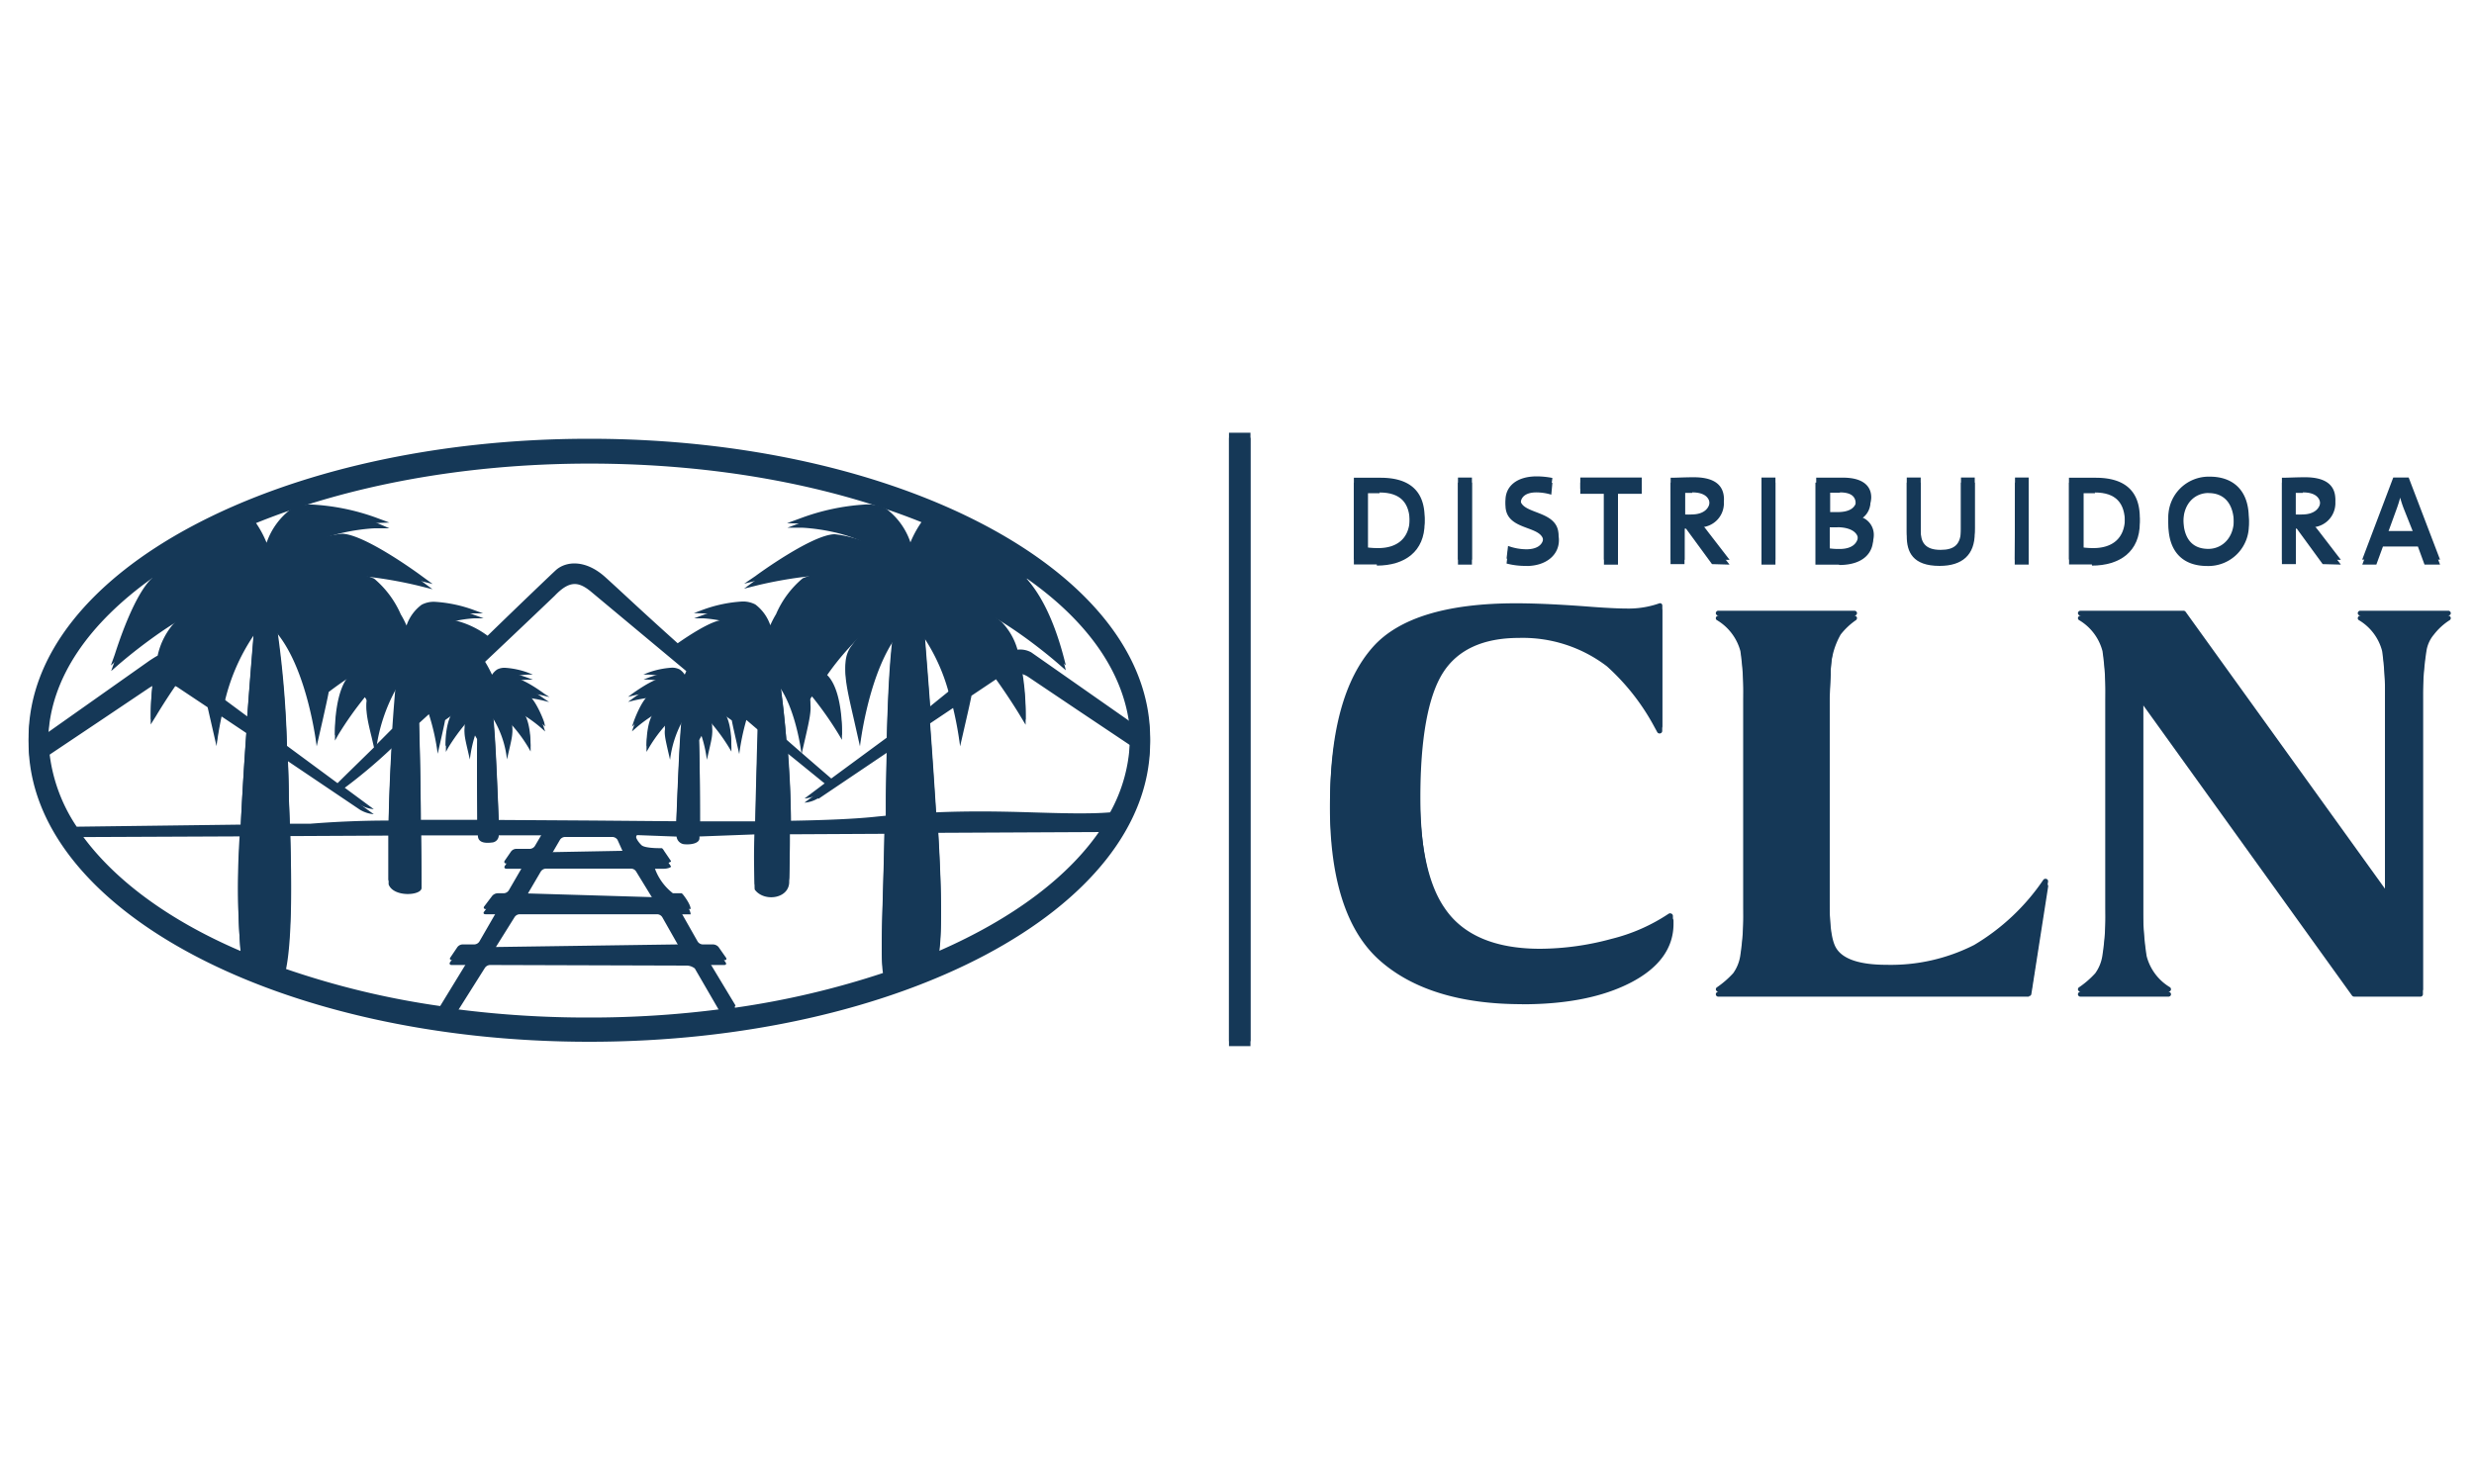 <svg xmlns="http://www.w3.org/2000/svg" xmlns:xlink="http://www.w3.org/1999/xlink" id="Capa_1" data-name="Capa 1" viewBox="0 0 250 150"><defs><style>.cls-1{fill:none;}.cls-2{clip-path:url(#clip-path);}.cls-3{fill:#153857;}</style><clipPath id="clip-path"><rect class="cls-1" x="-26.73" y="22.01" width="304" height="105.98"></rect></clipPath></defs><g id="layer1"><g id="g7200"><g id="g112"><g class="cls-2"><g id="g110"><g id="g36"><path id="path34" class="cls-3" d="M168.79,93.37q0,3.54-4.15,5.71t-10.91,2.17q-9.28,0-14.21-4.38t-4.93-15.24q0-10.74,4.25-15.56,3.84-4.33,14.27-4.34,3,0,7.65.36c1.52.11,2.72.17,3.57.17a9,9,0,0,0,3.31-.53V73.89l-.29-.53a22.59,22.59,0,0,0-4.86-6.2,14.2,14.2,0,0,0-9.06-2.92q-5.62,0-7.92,3.67t-2.3,12.69q0,8.1,2.55,11.8,2.84,4.23,9.87,4.23a27.52,27.52,0,0,0,7.28-1A18.31,18.31,0,0,0,168.79,93Z"></path></g><g id="g40"><path id="path38" class="cls-3" d="M153.11,62c-6.84,0-11.57,1.43-14.07,4.25-2.77,3.15-4.18,8.33-4.18,15.4s1.62,12.2,4.84,15.06,7.93,4.31,14,4.31c4.44,0,8.07-.72,10.78-2.14s4-3.16,4-5.33A19.63,19.63,0,0,1,163,95.87a28,28,0,0,1-7.35,1c-4.76,0-8.16-1.46-10.09-4.35C143.82,90,143,86,143,80.6c0-6,.78-10.34,2.33-12.82S149.6,64,153.43,64a14.55,14.55,0,0,1,9.23,3,22.15,22.15,0,0,1,4.72,5.94V62.09a10,10,0,0,1-3,.42c-.86,0-2.07-.06-3.59-.17-3.07-.24-5.64-.36-7.63-.36m.62,39.52c-6.24,0-11.08-1.5-14.39-4.45s-5-8.15-5-15.42,1.45-12.48,4.31-15.72c2.6-2.94,7.47-4.43,14.47-4.43,2,0,4.59.13,7.67.37,1.51.11,2.7.16,3.55.16a9.07,9.07,0,0,0,3.22-.51.26.26,0,0,1,.24,0,.24.24,0,0,1,.12.2V73.89a.25.25,0,0,1-.2.24.27.27,0,0,1-.3-.12l-.29-.53a22.55,22.55,0,0,0-4.8-6.13,14,14,0,0,0-8.89-2.87c-3.63,0-6.22,1.2-7.7,3.56s-2.26,6.62-2.26,12.56c0,5.33.85,9.25,2.51,11.66,1.83,2.74,5.08,4.12,9.65,4.12a27.4,27.4,0,0,0,7.21-1,18,18,0,0,0,5.79-2.55.26.26,0,0,1,.27,0,.25.25,0,0,1,.15.22v.33c0,2.44-1.44,4.44-4.28,5.92s-6.51,2.21-11,2.21"></path></g><g id="g44"><path id="path42" class="cls-3" d="M206.73,89.62,205,100.5H173.65a9,9,0,0,0,1.7-1.48,4.36,4.36,0,0,0,.76-1.84,28.67,28.67,0,0,0,.32-4.84V70.69a29.72,29.72,0,0,0-.31-4.91,5.35,5.35,0,0,0-2.47-3.3h13.74A7.25,7.25,0,0,0,185.74,64c-.56.71-.9,2.08-1,4.12-.08,1.52-.11,2.38-.11,2.56V91.62c0,2.41.22,4,.67,4.79.7,1.24,2.48,1.86,5.32,1.86a18.73,18.73,0,0,0,9-2,22.4,22.4,0,0,0,7.13-6.66"></path></g><g id="g48"><path id="path46" class="cls-3" d="M174.4,100.25h30.4l1.51-9.65a21.48,21.48,0,0,1-6.58,5.89,19,19,0,0,1-9.12,2c-3,0-4.81-.67-5.56-2-.48-.82-.71-2.42-.71-4.9V70.69c0-.18,0-1,.12-2.57.12-2.11.47-3.5,1.07-4.25a5.11,5.11,0,0,1,1.13-1.14H174.39a5.07,5.07,0,0,1,2,3,30.26,30.26,0,0,1,.31,5V92.34a29.42,29.42,0,0,1-.32,4.89,4.62,4.62,0,0,1-.81,1.93,7,7,0,0,1-1.16,1.09m30.63.49H173.65a.25.25,0,0,1-.25-.16.24.24,0,0,1,.09-.28,9.53,9.53,0,0,0,1.65-1.43,4.06,4.06,0,0,0,.71-1.72,28.44,28.44,0,0,0,.32-4.81V70.69a30.51,30.51,0,0,0-.3-4.87,5.21,5.21,0,0,0-2.38-3.14.22.22,0,0,1-.09-.27.26.26,0,0,1,.25-.18h13.74a.27.27,0,0,1,.25.17.26.26,0,0,1-.09.28A7,7,0,0,0,186,64.14a7.71,7.71,0,0,0-1,4c-.07,1.54-.11,2.38-.11,2.55V91.62c0,2.36.21,3.93.64,4.67.65,1.15,2.37,1.73,5.1,1.73a18.56,18.56,0,0,0,8.86-2,22.25,22.25,0,0,0,7-6.59.25.25,0,0,1,.31-.09.24.24,0,0,1,.17.26l-1.7,10.88a.25.25,0,0,1-.26.21"></path></g><g id="g52"><path id="path50" class="cls-3" d="M247.39,62.48A6.45,6.45,0,0,0,245.72,64a3.54,3.54,0,0,0-.79,1.78,30.86,30.86,0,0,0-.35,4.9V100.5H237.9l-21.59-30V92.34a28.92,28.92,0,0,0,.35,4.85,5.42,5.42,0,0,0,2.46,3.31h-8.88a9.34,9.34,0,0,0,1.7-1.48,4.2,4.2,0,0,0,.76-1.83,27.85,27.85,0,0,0,.32-4.85V70.69a31.08,31.08,0,0,0-.3-4.91,5.37,5.37,0,0,0-2.48-3.3h10.4l20.63,28.67V70.69a32.57,32.57,0,0,0-.29-4.91,5.33,5.33,0,0,0-2.46-3.3Z"></path></g><g id="g56"><path id="path54" class="cls-3" d="M238,100.25h6.28V70.69a31.17,31.17,0,0,1,.35-4.93,3.8,3.8,0,0,1,.85-1.91,5,5,0,0,1,1.12-1.12h-7.38a5.05,5.05,0,0,1,2,3,33.26,33.26,0,0,1,.29,5V91.15a.24.24,0,0,1-.18.23.28.28,0,0,1-.3-.09L220.5,62.73H211a5.14,5.14,0,0,1,2,3,31.43,31.43,0,0,1,.31,5V92.34a28.2,28.2,0,0,1-.33,4.89,4.48,4.48,0,0,1-.8,1.93,7.59,7.59,0,0,1-1.17,1.09h7.39a5.25,5.25,0,0,1-2-3,29.43,29.43,0,0,1-.36-4.89V70.47a.26.26,0,0,1,.48-.14Zm6.54.49H237.9a.29.29,0,0,1-.22-.1L216.57,71.28V92.34a29.59,29.59,0,0,0,.35,4.81,5.22,5.22,0,0,0,2.36,3.15.25.25,0,0,1,.09.28.26.26,0,0,1-.25.16h-8.88a.26.26,0,0,1-.25-.16.25.25,0,0,1,.09-.28,9.15,9.15,0,0,0,1.65-1.43,4.06,4.06,0,0,0,.71-1.72,27.42,27.42,0,0,0,.32-4.81V70.69a30.51,30.51,0,0,0-.3-4.87,5.15,5.15,0,0,0-2.37-3.14.23.23,0,0,1-.1-.27.27.27,0,0,1,.25-.18h10.4a.3.3,0,0,1,.22.11l20.15,28V70.69a32,32,0,0,0-.29-4.87,5.13,5.13,0,0,0-2.36-3.14.22.22,0,0,1-.09-.27.25.25,0,0,1,.24-.18h8.88a.25.25,0,0,1,.25.17.24.24,0,0,1-.09.28,6.25,6.25,0,0,0-1.6,1.46,3.34,3.34,0,0,0-.76,1.7,30.11,30.11,0,0,0-.35,4.85V100.5a.25.25,0,0,1-.26.24"></path></g><g id="g60"><path id="path58" class="cls-3" d="M139.41,49.85c-.43,0-.88,0-1.19,0v6c.28,0,.71.06,1.05.06,1.87,0,3.19-.95,3.19-3.07,0-2-.92-3.06-3.05-3.06m-.28,7.27c-.9,0-1.64,0-2.32,0V48.79c.68,0,1.69,0,2.7,0,2.76,0,4.45,1.19,4.45,4.07s-2,4.31-4.83,4.31"></path></g><path id="path62" class="cls-3" d="M147.33,48.78h1.41v8.29h-1.41Z"></path><g id="g66"><path id="path64" class="cls-3" d="M154.24,57.2a7.5,7.5,0,0,1-2-.24l.15-1.28a5.44,5.44,0,0,0,1.86.35c.92,0,1.71-.36,1.71-1.27,0-1.74-3.83-1-3.83-3.69,0-1.42,1.14-2.42,3.16-2.42a9.3,9.3,0,0,1,1.58.16L156.76,50a5.23,5.23,0,0,0-1.5-.23c-1.09,0-1.6.47-1.6,1.16,0,1.65,3.87,1,3.87,3.67,0,1.51-1.31,2.61-3.29,2.61"></path></g><g id="g70"><path id="path68" class="cls-3" d="M163.5,49.91v7.16h-1.42V49.91h-2.39V48.78h6.21v1.13Z"></path></g><g id="g74"><path id="path72" class="cls-3" d="M171,49.82c-.27,0-.53,0-.73,0v2.63l.68,0c1.14,0,1.83-.55,1.83-1.38s-.6-1.3-1.78-1.3m2,7.25-2.63-3.59h-.15v3.59h-1.41V48.78c.63,0,1.36-.05,2.34-.05,1.81,0,3.05.6,3.05,2.25a2.43,2.43,0,0,1-2.38,2.32,11.24,11.24,0,0,1,.72.89l2.23,2.88Z"></path></g><path id="path76" class="cls-3" d="M178,48.78h1.41v8.29H178Z"></path><g id="g80"><path id="path78" class="cls-3" d="M185.68,53.3h-.79V56a8.39,8.39,0,0,0,1,0c1.28,0,1.88-.58,1.88-1.42s-.89-1.29-2.12-1.29m.27-3.49-1.06,0v2.46h.75c1.3,0,1.91-.5,1.91-1.34,0-.67-.38-1.15-1.6-1.15m-.08,7.3-2.39,0V48.78c.68,0,1.65,0,2.71,0,1.87,0,2.85.74,2.85,2a2,2,0,0,1-1.42,1.89v0a1.9,1.9,0,0,1,1.68,1.9c0,1.08-.75,2.54-3.43,2.54"></path></g><g id="g84"><path id="path82" class="cls-3" d="M196,57.2c-2.74,0-3.32-1.43-3.32-3V48.78h1.41v5.37c0,1.1.39,1.94,2,1.94,1.43,0,2.07-.57,2.07-2.11v-5.2h1.39v5.1c0,2.21-1.26,3.32-3.55,3.32"></path></g><path id="path86" class="cls-3" d="M203.62,48.78H205v8.29h-1.41Z"></path><g id="g90"><path id="path88" class="cls-3" d="M211.72,49.85c-.43,0-.88,0-1.19,0v6c.28,0,.71.06,1,.06,1.88,0,3.2-.95,3.2-3.07,0-2-.92-3.06-3.05-3.06m-.29,7.27c-.89,0-1.63,0-2.31,0V48.79c.68,0,1.69,0,2.7,0,2.76,0,4.45,1.19,4.45,4.07s-2,4.31-4.84,4.31"></path></g><g id="g94"><path id="path92" class="cls-3" d="M223.18,49.83c-1.34,0-2.56,1-2.56,3s.82,3.14,2.54,3.14c1.29,0,2.58-1,2.58-3s-.93-3.13-2.56-3.13m-.13,7.37c-2.65,0-3.93-1.64-3.93-4.18a4.09,4.09,0,0,1,4.19-4.37c2.35,0,3.93,1.39,3.93,4.17a4.09,4.09,0,0,1-4.19,4.38"></path></g><g id="g98"><path id="path96" class="cls-3" d="M232.71,49.82c-.27,0-.53,0-.74,0v2.63l.69,0c1.13,0,1.82-.55,1.82-1.38s-.6-1.3-1.77-1.3m2,7.25-2.62-3.59H232v3.59h-1.41V48.78c.64,0,1.36-.05,2.34-.05,1.81,0,3.06.6,3.06,2.25a2.44,2.44,0,0,1-2.39,2.32c.25.29.52.6.73.89l2.22,2.88Z"></path></g><g id="g102"><path id="path100" class="cls-3" d="M242.91,51.43a10.57,10.57,0,0,1-.37-1.13h0c-.09.36-.21.73-.35,1.12l-1,2.75h2.81ZM245,57.07l-.67-1.83h-3.53l-.67,1.83h-1.42l3.13-8.29h1.56l3.17,8.29Z"></path></g><path id="path104" class="cls-3" d="M126.36,105.74h-2.17V44.25h2.17Z"></path><g id="g108"><path id="path106" class="cls-3" d="M94.86,96.63c.34-2.16.3-6.06-.07-12.45l16.6-.08c-3.22,4.92-9,9.24-16.53,12.53m-48.78,5.83L49,97.83a.66.66,0,0,1,.5-.29l19.93.06a1.37,1.37,0,0,1,.78.29l2.66,4.59a103.84,103.84,0,0,1-13.3.85,104.77,104.77,0,0,1-13.47-.87m-38-17.85,16.18-.07a77.12,77.12,0,0,0,.07,12.12c-7.29-3.17-12.95-7.32-16.25-12m7.32-26.18.35,0c.21,0,.28,0,.1.14-2.19,1.34-4.16,7.89-4.26,8.15l-.38,1.06.85-.74c.07-.05,5.64-4.92,9.86-6.22a15.9,15.9,0,0,0-4.16,2.5,7.26,7.26,0,0,0-1.82,3.46c-.23.13-.49.29-.8.5L4.88,74.48C5.12,68.49,9,63,15.39,58.43m78-5.53A11.16,11.16,0,0,0,92,55.33l0,.05,0-.05a7.13,7.13,0,0,0-2.45-3.4,4.21,4.21,0,0,0-2.17-.47,22.88,22.88,0,0,0-6.41,1.36l-1.4.52,1.49,0c.06,0,5.15.21,7.65,2.46a11.49,11.49,0,0,0-4.32-1.38c-2.22,0-7.73,4-8,4.2l-1.2.88,1.44-.36A43.38,43.38,0,0,1,85.3,58c.5,0,1,0,1.4.06h-.33a12.16,12.16,0,0,0-5.24.91,9.48,9.48,0,0,0-2.71,3.62,8,8,0,0,0-.57,1.13l0,0,0,0a4.41,4.41,0,0,0-1.51-2.11A2.68,2.68,0,0,0,75,61.34a14.44,14.44,0,0,0-4,.84l-.86.32.92,0s3.19.13,4.74,1.53a7.11,7.11,0,0,0-2.68-.85c-1.13,0-3.65,1.7-4.58,2.35-4-3.6-5.27-4.84-7.3-6.67-2.18-2-4-1.62-5-.73-.33.29-3.28,3.1-6.91,6.63a9.16,9.16,0,0,0-3.45-1.58,7.11,7.11,0,0,0-2.68.85c1.55-1.4,4.71-1.53,4.74-1.53l.93,0-.87-.32a14.34,14.34,0,0,0-4-.84,2.61,2.61,0,0,0-1.34.29,4.36,4.36,0,0,0-1.52,2.11l0,0v0a9.41,9.41,0,0,0-.58-1.14A9.82,9.82,0,0,0,37.79,59a12.23,12.23,0,0,0-5.24-.91h-.34q.65-.06,1.41-.06a43.36,43.36,0,0,1,8.65,1.17l1.44.36-1.19-.88c-.24-.17-5.75-4.2-8-4.2a11.49,11.49,0,0,0-4.32,1.38c2.5-2.25,7.59-2.46,7.66-2.46l1.49,0L38,52.82a22.88,22.88,0,0,0-6.41-1.36,4.21,4.21,0,0,0-2.17.47,7.2,7.2,0,0,0-2.45,3.4l0,.05,0-.05A10.49,10.49,0,0,0,25.56,53c9.34-3.84,21.16-6.14,34-6.14S84.09,49.1,93.41,52.9m20.74,20.51-10-7a2.24,2.24,0,0,0-1.39-.28,6.66,6.66,0,0,0-1.62-2.82A16.24,16.24,0,0,0,97,60.79c4.22,1.3,9.79,6.17,9.85,6.22l.85.74c-1.21-5-2.87-7.78-4.54-9.35.11,0,.36.05.65.11,6,4.23,9.7,9.35,10.33,14.9M94,73.11h0l2.31-1.55a36.17,36.17,0,0,1,.71,3.88l.62-2.71c.21-.91.39-1.71.53-2.41l2.48-1.66c1.43,2,2.42,3.65,2.44,3.69l.55.91V72.2a25,25,0,0,0-.39-4.08,2.33,2.33,0,0,1,.64.29l5,3.36,5.29,3.54a15.88,15.88,0,0,1-2,7.3c-2,.19-5.06.09-8,0s-6.1-.14-9.58,0c-.17-2.7-.38-5.84-.65-9.5m-.67-8.8a19,19,0,0,1,2.67,6L94,71.89c-.17-2.32-.37-4.84-.58-7.58M82.68,80.76l6.93-4.67c0,1.54-.07,3.17-.09,4.87,0,.69,0,1.35,0,2l-.83.09c-2.12.23-5.17.36-8.77.43,0-2.73-.16-5.18-.31-7.31h0l.89.72,2.72,2.21.12.09.24.2,0,0,.07,0h0l-2.36,1.74a3,3,0,0,0,1.39-.45m-.88-9.92.25-.37a35.52,35.52,0,0,1,2.69,3.82l.34.57V74.2c0-.17,0-4.12-1.56-5.52l-.15-.13a26.34,26.34,0,0,1,5.29-5.76A21.3,21.3,0,0,0,86,65.84c-1,1.39-.55,3.23.29,6.89l.61,2.71s.74-6.56,3.31-10.56c-.3,2.35-.48,5.88-.6,10.19L84,79.19,79.5,75.25c-.2-2.44-.43-4.36-.61-5.64C80.51,72.08,81,76.22,81,76.22l.39-1.68c.41-1.81.66-2.89.44-3.7m-10,2.41a.64.64,0,0,1-.1-.13l.07-.12a19.16,19.16,0,0,1,1.91,2.63l.2.34v-.39c0-.1,0-2.44-.92-3.26a3.07,3.07,0,0,0-.46-.36l0-.06a12.88,12.88,0,0,1,1.42.92c.09.49.22,1.05.37,1.72l.38,1.68a23.65,23.65,0,0,1,.72-3.45l1.17,1c0,1.72-.1,3.43-.12,4.26s-.08,3.2-.13,5.53H70.73c0-2.1,0-5.87-.1-8.73l.26-.45a13,13,0,0,1,.54,2.42l.23-1c.31-1.34.46-2,.11-2.52M50,95.9l2-3.2a.64.64,0,0,1,.5-.29H66.42a.64.64,0,0,1,.5.29l1.7,3c.09.15,0,.28-.17.27l-18.28.26c-.18,0-.25-.13-.16-.29m5.7-9.55.88-1.51a.62.62,0,0,1,.5-.28H61.9a.64.64,0,0,1,.5.29L63,86.22c.09.16,0,.29-.17.29l-6.94.12c-.18,0-.26-.13-.16-.28m8.06,1.45a.61.61,0,0,1,.49.29L66,90.9c.09.16,0,.29-.16.29l-12.46-.37c-.18,0-.26-.14-.16-.29l1.43-2.44a.64.64,0,0,1,.5-.29Zm1.8-19.1a5.24,5.24,0,0,1,2.8.9,4.13,4.13,0,0,0-1.58-.51c-.81,0-2.83,1.48-2.91,1.54l-.44.32.53-.13a16,16,0,0,1,3.16-.43l.52,0h-.13a4.57,4.57,0,0,0-1.91.33c-.81.49-1.6,2.73-1.64,2.82l-.13.39.31-.27a13.31,13.31,0,0,1,3.6-2.28,6,6,0,0,0-1.52.92c-.91.82-.92,3.16-.92,3.26V76l.2-.34a14.31,14.31,0,0,1,2.85-3.49,7.52,7.52,0,0,0-1,1.11c-.36.51-.2,1.18.1,2.52l.23,1A10.9,10.9,0,0,1,68.9,73c-.13,1.28-.25,2.53-.56,10.55L60,83.45l-9.6-.06c-.32-8.21-.44-9.36-.58-10.78a10,10,0,0,1,1.41,4.15l.23-1c.31-1.34.46-2,.11-2.52a7.53,7.53,0,0,0-1-1.11,14.7,14.7,0,0,1,2.86,3.49l.19.34v-.39c0-.1,0-2.44-.91-3.26a6.25,6.25,0,0,0-1.53-.92,13.25,13.25,0,0,1,3.61,2.28l.3.27-.13-.39c0-.09-.84-2.33-1.63-2.82a4.59,4.59,0,0,0-1.92-.33h-.12l.51,0a16.25,16.25,0,0,1,3.17.43l.52.13L55,70.63c-.09-.06-2.1-1.54-2.92-1.54a4.14,4.14,0,0,0-1.57.51,5.22,5.22,0,0,1,2.79-.9l.55,0-.52-.19A8.16,8.16,0,0,0,51,68a1.44,1.44,0,0,0-.79.18,1.52,1.52,0,0,0-.52.52,16.44,16.44,0,0,0-.89-1.6c4-3.77,7.26-6.89,7.26-6.89,1.5-1.57,2.41-1.41,3.61-.45h0L69.55,68c-.12.22-.24.46-.35.69a1.61,1.61,0,0,0-.52-.52,1.51,1.51,0,0,0-.8-.18,8.25,8.25,0,0,0-2.34.5l-.51.19ZM45.26,75.63A19.16,19.16,0,0,1,47.17,73a.83.83,0,0,0,.08.12l-.11.13c-.35.51-.2,1.18.11,2.52l.23,1A13,13,0,0,1,48,74.34l.24.41c-.08,2.82,0,6.53,0,8.63-2,0-3.9,0-5.72,0,0-3.1-.09-6.9-.18-10.28l1-.91a22.54,22.54,0,0,1,.89,4l.38-1.68c.15-.67.28-1.23.37-1.72a12.88,12.88,0,0,1,1.42-.92l.05.06a2.74,2.74,0,0,0-.47.36c-.91.82-.92,3.16-.92,3.26V76ZM38,75.81a17.33,17.33,0,0,1,2.06-6.24c-.11,1.09-.24,2.66-.37,4.59L38,75.81m1.59-.18c-.13,2.28-.26,4.93-.32,7.81-3.06.06-5.76.16-7.91.33l-2.07,0c-.05-1.49-.1-2.56-.1-2.84,0-1.39-.06-2.72-.11-4l7.3,4.92a3.26,3.26,0,0,0,1.39.45L34.47,79.9a52.73,52.73,0,0,0,5.11-4.27m-5.41-1.34a34.77,34.77,0,0,1,2.7-3.82l.24.37c-.21.81,0,1.89.45,3.7l.32,1.39c-1.84,1.79-3.23,3.16-3.78,3.7L29,75.9a102.49,102.49,0,0,0-1-11.89C31.13,67.83,32,75.44,32,75.44l.62-2.71c.24-1.08.45-2,.6-2.79.66-.5,1.43-1.06,2.21-1.55l.12.16-.14.13c-1.54,1.4-1.56,5.35-1.56,5.52v.66ZM22.65,71.2a20.1,20.1,0,0,1,3-7c-.27,3.18-.5,6.08-.69,8.72Zm-6.87,1.15s.78-1.32,1.93-3a1.15,1.15,0,0,1,.27.14l3,2c.09.38.18.79.28,1.22l.62,2.71s.14-1.25.51-3l2.51,1.68c-.27,3.77-.46,7-.59,9.73l-16.57.21a16.68,16.68,0,0,1-2.79-7.72l5.18-3.47,5-3.36.3-.17a25.82,25.82,0,0,0-.2,2.85v1.06ZM45.62,97.54H47c.18,0,.25.13.16.29l-2.68,4.4a84.08,84.08,0,0,1-15.68-3.82c.77-3,.66-9.88.53-13.9l9.94-.05c0,1.54,0,3.3,0,4.93.48,1.32,3.28,1.15,3.33.38,0,0,0-2.3-.05-5.33l5.74,0c0,.42.23.87,1.41.72a.73.73,0,0,0,.7-.73l4.3,0a.48.48,0,0,1,0,.46l-.63,1.08a.63.63,0,0,1-.5.28H52.2a.7.7,0,0,0-.51.28l-.68,1c-.1.15,0,.28.15.28h1.5c.19,0,.26.13.17.29L51.4,90.53a.67.67,0,0,1-.5.29h-.64a.73.73,0,0,0-.53.26l-.81,1.07c-.11.14-.05.26.14.26H50c.18,0,.25.13.16.29l-1.73,3a.67.67,0,0,1-.5.29H46.71a.69.69,0,0,0-.52.27l-.71,1c-.11.16,0,.28.14.28m28.68,4.59-2.59-4.3a.18.18,0,0,1,.17-.29h1.31c.18,0,.24-.12.13-.27l-.75-1.07A.78.78,0,0,0,72,96H71a.67.67,0,0,1-.5-.29l-1.7-3c-.09-.16,0-.29.17-.29h.82c0-.47-.67-1.33-.67-1.33a1.09,1.09,0,0,0-.23-.26H68a5.61,5.61,0,0,1-1.9-2.73c-.1-.16,0-.29.16-.29l.89,0c.18,0,.74-.11.64-.26l-.68-1a1.25,1.25,0,0,0-.22-.28h-.37s-1.33,0-1.67-.29c0,0-1-.89-.48-1.57l4,.15a.87.87,0,0,0,.74.77c.85.08,1.55-.14,1.57-.58a1.27,1.27,0,0,0,0-.2l5.59-.21c0,2.7-.06,5.43,0,5.58.93,1.29,3.55.94,3.48-.86.05-1.58.07-3.29.06-4.73l9.58-.05c-.18,8.86-.5,13-.07,14.53a85.22,85.22,0,0,1-15.06,3.54.75.75,0,0,0,0-.15M59.55,44.85c-31.26,0-56.66,13.37-56.66,30.22s25.4,30.23,56.66,30.23,56.67-13.37,56.67-30.23S90.83,44.85,59.55,44.85"></path></g></g></g></g><path id="path120" class="cls-3" d="M168.79,92.87q0,3.52-4.15,5.7t-10.91,2.17q-9.28,0-14.21-4.38t-4.93-15.24q0-10.74,4.25-15.55,3.84-4.35,14.27-4.34,3,0,7.65.36c1.52.11,2.72.16,3.57.16a9.27,9.27,0,0,0,3.31-.52V73.39l-.29-.53a22.82,22.82,0,0,0-4.86-6.21,14.26,14.26,0,0,0-9.06-2.92c-3.75,0-6.39,1.23-7.92,3.67s-2.3,6.68-2.3,12.69q0,8.1,2.55,11.8,2.84,4.23,9.87,4.23a27.46,27.46,0,0,0,7.28-1,18.31,18.31,0,0,0,5.88-2.59Z"></path><path id="path124" class="cls-3" d="M153.11,61.47c-6.84,0-11.57,1.43-14.07,4.26-2.77,3.14-4.18,8.32-4.18,15.39s1.62,12.2,4.84,15.06,7.93,4.32,14,4.32c4.44,0,8.07-.72,10.78-2.15s4-3.15,4-5.33A19.35,19.35,0,0,1,163,95.36a28,28,0,0,1-7.35,1c-4.76,0-8.16-1.46-10.09-4.34-1.72-2.5-2.59-6.51-2.59-11.94,0-6,.78-10.34,2.33-12.81s4.32-3.8,8.15-3.8a14.61,14.61,0,0,1,9.23,3,22.48,22.48,0,0,1,4.72,5.94V61.58a10,10,0,0,1-3,.42c-.86,0-2.07,0-3.59-.17-3.07-.24-5.64-.36-7.63-.36m.62,39.52c-6.24,0-11.08-1.5-14.39-4.45s-5-8.14-5-15.42,1.45-12.47,4.31-15.71c2.6-2.94,7.47-4.43,14.47-4.43,2,0,4.59.12,7.67.36,1.51.11,2.7.17,3.55.17a9.3,9.3,0,0,0,3.22-.51.26.26,0,0,1,.24,0,.26.26,0,0,1,.11.21V73.39a.25.25,0,0,1-.19.24.29.29,0,0,1-.3-.12l-.29-.53a22.39,22.39,0,0,0-4.8-6.13A14,14,0,0,0,153.43,64c-3.63,0-6.22,1.2-7.7,3.55s-2.26,6.63-2.26,12.57c0,5.32.84,9.25,2.51,11.66,1.83,2.73,5.08,4.12,9.65,4.12a27.82,27.82,0,0,0,7.21-1,18.29,18.29,0,0,0,5.79-2.55.29.29,0,0,1,.27,0,.25.25,0,0,1,.15.22v.34c0,2.44-1.44,4.43-4.28,5.92s-6.51,2.2-11,2.2"></path><path id="path128" class="cls-3" d="M206.73,89.11,205,100H173.65a9,9,0,0,0,1.7-1.47,4.36,4.36,0,0,0,.76-1.84,28.75,28.75,0,0,0,.32-4.84V70.19a29.77,29.77,0,0,0-.31-4.92A5.36,5.36,0,0,0,173.65,62h13.74a7,7,0,0,0-1.65,1.53c-.56.7-.9,2.08-1,4.12-.08,1.52-.11,2.37-.11,2.56V91.11c0,2.42.22,4,.67,4.79.7,1.24,2.48,1.86,5.32,1.86a18.73,18.73,0,0,0,9-2,22.08,22.08,0,0,0,7.13-6.66"></path><path id="path132" class="cls-3" d="M174.4,99.74h30.4l1.51-9.65a21.65,21.65,0,0,1-6.58,5.9,19.14,19.14,0,0,1-9.12,2c-3,0-4.81-.67-5.56-2-.48-.83-.71-2.43-.71-4.91V70.19c0-.19,0-1,.12-2.58.12-2.11.47-3.5,1.07-4.25a5.58,5.58,0,0,1,1.13-1.14H174.39a5.13,5.13,0,0,1,2,3,30.4,30.4,0,0,1,.31,5V91.84a29.37,29.37,0,0,1-.32,4.88,4.59,4.59,0,0,1-.81,1.94,7,7,0,0,1-1.16,1.08m30.63.5H173.65a.27.27,0,0,1-.25-.17.24.24,0,0,1,.09-.27,9.53,9.53,0,0,0,1.65-1.43,4.1,4.1,0,0,0,.71-1.73,28.31,28.31,0,0,0,.32-4.8V70.19a30.57,30.57,0,0,0-.3-4.88,5.23,5.23,0,0,0-2.38-3.14.22.22,0,0,1-.09-.27.25.25,0,0,1,.25-.17h13.74a.27.27,0,0,1,.25.17.24.24,0,0,1-.09.27A7.16,7.16,0,0,0,186,63.64c-.54.68-.86,2-1,4-.08,1.54-.12,2.37-.12,2.55V91.11c0,2.36.21,3.93.64,4.67.65,1.15,2.37,1.74,5.1,1.74a18.56,18.56,0,0,0,8.86-2,22,22,0,0,0,7-6.59.28.28,0,0,1,.31-.09.24.24,0,0,1,.17.26L205.29,100a.26.26,0,0,1-.26.21"></path><path id="path136" class="cls-3" d="M247.39,62a6.45,6.45,0,0,0-1.67,1.53,3.5,3.5,0,0,0-.79,1.78,30.68,30.68,0,0,0-.35,4.9V100H237.9L216.31,70V91.84a28.88,28.88,0,0,0,.35,4.84,5.39,5.39,0,0,0,2.46,3.31h-8.88a9,9,0,0,0,1.7-1.47,4.24,4.24,0,0,0,.76-1.84,27.73,27.73,0,0,0,.32-4.84V70.19a31.13,31.13,0,0,0-.3-4.92A5.38,5.38,0,0,0,210.24,62h10.4l20.63,28.66V70.19a32.62,32.62,0,0,0-.29-4.92A5.34,5.34,0,0,0,238.52,62Z"></path><path id="path140" class="cls-3" d="M238,99.74h6.28V70.19a31.3,31.3,0,0,1,.35-4.94,3.88,3.88,0,0,1,.85-1.91,5.22,5.22,0,0,1,1.12-1.12h-7.38a5.1,5.1,0,0,1,2,3,33.17,33.17,0,0,1,.29,5V90.64a.25.25,0,0,1-.18.24.29.29,0,0,1-.3-.1L220.5,62.22H211a5.2,5.2,0,0,1,2,3,31.57,31.57,0,0,1,.31,5V91.84a28.15,28.15,0,0,1-.33,4.88,4.57,4.57,0,0,1-.8,1.94A7.61,7.61,0,0,1,211,99.74h7.39a5.22,5.22,0,0,1-2-3,29.3,29.3,0,0,1-.36-4.88V70a.24.24,0,0,1,.19-.23.25.25,0,0,1,.29.1Zm6.54.5H237.9a.27.27,0,0,1-.22-.11L216.57,70.77V91.84a29.46,29.46,0,0,0,.35,4.8,5.17,5.17,0,0,0,2.36,3.15.26.26,0,0,1,.09.28.27.27,0,0,1-.25.17h-8.88a.27.27,0,0,1-.25-.17.24.24,0,0,1,.09-.27,9.15,9.15,0,0,0,1.65-1.43,4.1,4.1,0,0,0,.71-1.73,27.3,27.3,0,0,0,.32-4.8V70.19a30.57,30.57,0,0,0-.3-4.88,5.16,5.16,0,0,0-2.38-3.14.24.24,0,0,1-.09-.27.27.27,0,0,1,.25-.17h10.4a.27.27,0,0,1,.22.11l20.15,28V70.19a32.22,32.22,0,0,0-.29-4.88,5.15,5.15,0,0,0-2.36-3.14.22.22,0,0,1-.09-.27.25.25,0,0,1,.24-.17h8.88a.26.26,0,0,1,.25.17.22.22,0,0,1-.09.27,6.08,6.08,0,0,0-1.6,1.46,3.34,3.34,0,0,0-.76,1.7,30.15,30.15,0,0,0-.35,4.86V100a.26.26,0,0,1-.26.25"></path><path id="path144" class="cls-3" d="M139.41,49.34c-.43,0-.88,0-1.19,0v6a8.5,8.5,0,0,0,1.05.06c1.87,0,3.19-.94,3.19-3.07,0-2-.92-3.06-3.05-3.06m-.28,7.28c-.9,0-1.64,0-2.32,0V48.29c.68,0,1.69,0,2.7,0,2.76,0,4.45,1.19,4.45,4.06s-2,4.32-4.83,4.32"></path><path id="path146" class="cls-3" d="M147.33,48.27h1.41v8.3h-1.41Z"></path><path id="path150" class="cls-3" d="M154.24,56.69a7.53,7.53,0,0,1-2-.23l.15-1.28a5.43,5.43,0,0,0,1.86.34c.92,0,1.71-.35,1.71-1.26,0-1.75-3.83-1-3.83-3.69,0-1.42,1.14-2.42,3.16-2.42a8.38,8.38,0,0,1,1.58.16l-.15,1.18a4.91,4.91,0,0,0-1.5-.24c-1.09,0-1.6.47-1.6,1.16,0,1.66,3.87,1.06,3.87,3.68,0,1.51-1.31,2.6-3.29,2.6"></path><path id="path154" class="cls-3" d="M163.5,49.4v7.17h-1.42V49.4h-2.39V48.27h6.21V49.4Z"></path><path id="path158" class="cls-3" d="M171,49.32l-.73,0V52a5.32,5.32,0,0,0,.68,0c1.14,0,1.82-.56,1.82-1.38s-.59-1.3-1.77-1.3m2,7.25L170.38,53h-.15v3.59h-1.41v-8.3c.63,0,1.36-.05,2.34-.05,1.81,0,3.05.6,3.05,2.25a2.41,2.41,0,0,1-2.38,2.32c.25.3.52.61.72.89l2.23,2.89Z"></path><path id="path160" class="cls-3" d="M178,48.27h1.41v8.3H178Z"></path><path id="path164" class="cls-3" d="M185.68,52.79c-.15,0-.6,0-.79,0v2.64a6.49,6.49,0,0,0,1,.06c1.28,0,1.88-.59,1.88-1.43s-.89-1.29-2.12-1.29M186,49.3c-.38,0-.73,0-1.06,0v2.46h.75c1.3,0,1.91-.5,1.91-1.34,0-.67-.38-1.15-1.6-1.15m-.08,7.3-2.39,0V48.28c.68,0,1.65,0,2.71,0,1.87,0,2.85.74,2.85,2a2,2,0,0,1-1.42,1.89v0a1.89,1.89,0,0,1,1.68,1.89c0,1.08-.75,2.54-3.43,2.54"></path><path id="path168" class="cls-3" d="M196,56.69c-2.74,0-3.32-1.43-3.32-2.95V48.27h1.41v5.37c0,1.11.39,1.94,2,1.94,1.43,0,2.07-.56,2.07-2.11v-5.2h1.39v5.1c0,2.21-1.26,3.32-3.55,3.32"></path><path id="path170" class="cls-3" d="M203.62,48.27H205v8.3h-1.41Z"></path><path id="path174" class="cls-3" d="M211.72,49.34c-.43,0-.88,0-1.19,0v6a8.45,8.45,0,0,0,1,.06c1.88,0,3.2-.94,3.2-3.07,0-2-.92-3.06-3.05-3.06m-.29,7.28c-.89,0-1.63,0-2.32,0V48.29c.69,0,1.7,0,2.71,0,2.76,0,4.45,1.19,4.45,4.06s-2,4.32-4.84,4.32"></path><path id="path178" class="cls-3" d="M223.18,49.33c-1.34,0-2.56,1-2.56,3s.82,3.15,2.54,3.15c1.29,0,2.58-1,2.58-3s-.93-3.12-2.56-3.12m-.13,7.36c-2.65,0-3.93-1.63-3.93-4.18a4.08,4.08,0,0,1,4.19-4.36c2.35,0,3.93,1.39,3.93,4.17a4.08,4.08,0,0,1-4.19,4.37"></path><path id="path182" class="cls-3" d="M232.71,49.32l-.74,0V52a5.51,5.51,0,0,0,.69,0c1.13,0,1.82-.56,1.82-1.38s-.6-1.3-1.77-1.3m2,7.25L232.13,53H232v3.59h-1.41v-8.3c.64,0,1.36-.05,2.34-.05,1.81,0,3.06.6,3.06,2.25a2.42,2.42,0,0,1-2.39,2.32c.25.3.52.61.73.89l2.22,2.89Z"></path><path id="path186" class="cls-3" d="M242.91,50.93c-.15-.41-.28-.78-.37-1.13h0c-.09.35-.21.72-.35,1.11l-1,2.76h2.81ZM245,56.57l-.67-1.84h-3.53l-.67,1.84h-1.43l3.14-8.3h1.56l3.17,8.3Z"></path><path id="path188" class="cls-3" d="M126.36,105.24h-2.17V43.74h2.17Z"></path><path id="path192" class="cls-3" d="M94.86,96.13c.34-2.17.3-6.07-.07-12.46l16.6-.08c-3.22,4.93-9,9.25-16.53,12.54M46.08,102,49,97.32a.61.61,0,0,1,.5-.28l19.93,0c.18,0,.69.14.78.3L72.85,102a102.06,102.06,0,0,1-13.3.85A103,103,0,0,1,46.08,102m-38-17.84L24.25,84a77.28,77.28,0,0,0,.07,12.13C17,93,11.37,88.83,8.07,84.11m7.32-26.19.35,0c.21,0,.27,0,.1.14-2.19,1.33-4.16,7.89-4.26,8.15l-.38,1.06.85-.75c.07,0,5.64-4.92,9.86-6.21a15.63,15.63,0,0,0-4.16,2.5,7.26,7.26,0,0,0-1.82,3.46c-.23.12-.49.29-.8.49L4.88,74C5.12,68,9,62.45,15.39,57.93m78-5.53A10.71,10.71,0,0,0,92,54.82l0,.06,0-.06a7.09,7.09,0,0,0-2.44-3.39A4.11,4.11,0,0,0,87.35,51a22.49,22.49,0,0,0-6.42,1.37l-1.4.51,1.49.05c.06,0,5.16.21,7.66,2.46A11.49,11.49,0,0,0,84.36,54c-2.22,0-7.73,4-8,4.21L75.2,59l1.44-.36a44.19,44.19,0,0,1,8.65-1.17,12.43,12.43,0,0,1,1.41.07h-.34a12.39,12.39,0,0,0-5.24.91,9.7,9.7,0,0,0-2.7,3.63,9.17,9.17,0,0,0-.58,1.12v0l0,0a4.38,4.38,0,0,0-1.51-2.1,2.67,2.67,0,0,0-1.35-.3,13.93,13.93,0,0,0-4,.85l-.86.32L71,62s3.19.13,4.74,1.52a7.11,7.11,0,0,0-2.68-.85c-1.13,0-3.65,1.7-4.58,2.35-4-3.59-5.27-4.83-7.3-6.67s-4-1.62-5-.73c-.33.3-3.28,3.11-6.91,6.64a9.2,9.2,0,0,0-3.45-1.59,7.11,7.11,0,0,0-2.68.85C44.69,62.16,47.85,62,47.88,62l.93,0-.87-.32a13.84,13.84,0,0,0-4-.85,2.61,2.61,0,0,0-1.34.3,4.34,4.34,0,0,0-1.52,2.1l0,0v0a9.29,9.29,0,0,0-.58-1.13,9.86,9.86,0,0,0-2.7-3.62,12.39,12.39,0,0,0-5.24-.91h-.34a12.31,12.31,0,0,1,1.41-.07,43.36,43.36,0,0,1,8.65,1.17l1.44.36-1.19-.87c-.24-.18-5.75-4.21-8-4.21a11.49,11.49,0,0,0-4.32,1.38c2.5-2.25,7.59-2.45,7.65-2.46l1.49-.05L38,52.32A22.51,22.51,0,0,0,31.56,51a4.11,4.11,0,0,0-2.17.47,7.17,7.17,0,0,0-2.45,3.39l0,.06,0-.06a10.65,10.65,0,0,0-1.33-2.36c9.34-3.84,21.16-6.14,34-6.14s24.54,2.27,33.86,6.08m20.74,20.5-10-7a2.31,2.31,0,0,0-1.39-.27,6.6,6.6,0,0,0-1.62-2.82A16,16,0,0,0,97,60.29c4.22,1.29,9.79,6.16,9.85,6.21l.85.75c-1.21-5-2.87-7.78-4.54-9.36l.65.11c6,4.24,9.7,9.36,10.33,14.9M94,72.61h0l2.31-1.54a36.17,36.17,0,0,1,.71,3.88l.62-2.71c.21-.91.39-1.71.53-2.42l2.48-1.65c1.43,2,2.42,3.64,2.44,3.68l.55.92V71.69a24.88,24.88,0,0,0-.39-4.07,2.3,2.3,0,0,1,.64.28l5,3.36,5.29,3.54a15.91,15.91,0,0,1-2,7.31c-2,.18-5.06.09-8,0s-6.1-.15-9.58,0c-.17-2.7-.38-5.84-.65-9.5m-.67-8.8a19,19,0,0,1,2.67,6L94,71.39c-.17-2.32-.37-4.85-.58-7.58M82.69,80.26l6.92-4.67q-.06,2.31-.09,4.86c0,.69,0,1.35,0,2l-.82.08c-2.13.24-5.18.37-8.78.43,0-2.72-.16-5.18-.31-7.3h0l.89.73,2.71,2.2.12.1.24.2,0,0a.19.19,0,0,0,.07.06h0L81.3,80.71a3.13,3.13,0,0,0,1.39-.45m-.88-9.92c.07-.12.16-.24.24-.37a35.52,35.52,0,0,1,2.69,3.82l.34.57v-.67c0-.16,0-4.11-1.56-5.52l-.15-.12a26.92,26.92,0,0,1,5.3-5.77A21.36,21.36,0,0,0,86,65.34c-1,1.39-.56,3.23.28,6.89l.62,2.71s.74-6.57,3.31-10.57c-.31,2.36-.49,5.89-.6,10.19L84,78.69q-2.48-2.13-4.54-3.94c-.19-2.44-.43-4.37-.61-5.65C80.51,71.58,81,75.71,81,75.71L81.36,74c.41-1.8.66-2.89.45-3.69m-10,2.41-.1-.13.08-.12a18.52,18.52,0,0,1,1.91,2.63l.2.33v-.39c0-.1,0-2.43-.92-3.25a3.84,3.84,0,0,0-.47-.36.18.18,0,0,0,0-.07,14.52,14.52,0,0,1,1.42.92c.09.49.22,1.06.37,1.72l.38,1.68a22.17,22.17,0,0,1,.72-3.44l1.17,1c-.06,1.72-.1,3.43-.12,4.25s-.09,3.2-.14,5.53c-1.77,0-3.64,0-5.58,0,0-2.1,0-5.87-.11-8.73l.27-.44a14,14,0,0,1,.54,2.42l.23-1c.3-1.35.46-2,.1-2.53M50,95.39l2-3.2a.62.62,0,0,1,.49-.29H66.43a.66.66,0,0,1,.5.29l1.7,3c.09.15,0,.28-.17.27l-18.28.26c-.18,0-.26-.13-.16-.29m5.69-9.55.89-1.51a.61.61,0,0,1,.49-.28h4.82a.66.66,0,0,1,.5.29L63,85.71a.18.18,0,0,1-.17.29l-6.94.13a.18.18,0,0,1-.17-.29m8.07,1.45a.62.62,0,0,1,.49.29l1.78,2.81c.09.16,0,.29-.16.29l-12.46-.37a.18.18,0,0,1-.17-.29l1.43-2.44a.66.66,0,0,1,.51-.29Zm1.8-19.1a5.34,5.34,0,0,1,2.8.9,4.19,4.19,0,0,0-1.58-.5c-.81,0-2.83,1.47-2.92,1.53l-.43.32.52-.13a16.61,16.61,0,0,1,3.17-.42,4.1,4.1,0,0,1,.51,0h-.12a4.44,4.44,0,0,0-1.92.34C64.81,70.73,64,73,64,73.06l-.14.39.31-.28a13.23,13.23,0,0,1,3.61-2.27,5.71,5.71,0,0,0-1.52.91c-.92.83-.92,3.16-.92,3.26v.39l.2-.34a14.5,14.5,0,0,1,2.85-3.49,8.08,8.08,0,0,0-1,1.11c-.35.51-.2,1.18.11,2.53l.22,1a11.23,11.23,0,0,1,1.17-3.81c-.12,1.28-.24,2.53-.55,10.55L60,82.94l-9.6-.06c-.32-8.21-.45-9.36-.58-10.78a10.11,10.11,0,0,1,1.41,4.15l.23-1c.31-1.34.46-2,.1-2.52a7.52,7.52,0,0,0-1-1.11,14.57,14.57,0,0,1,2.85,3.49l.2.34v-.39c0-.1,0-2.44-.92-3.26a6,6,0,0,0-1.52-.92,13.61,13.61,0,0,1,3.61,2.28l.3.27L55,73.05c0-.09-.84-2.32-1.64-2.81a4.36,4.36,0,0,0-1.91-.34h-.12l.51,0a16,16,0,0,1,3.16.43l.53.13L55,70.12c-.08-.07-2.1-1.54-2.91-1.54a4.13,4.13,0,0,0-1.58.51,5.26,5.26,0,0,1,2.8-.9l.54,0L53.38,68a8.25,8.25,0,0,0-2.34-.5,1.61,1.61,0,0,0-.8.17,1.87,1.87,0,0,0-.52.53,13.65,13.65,0,0,0-.88-1.6c4-3.77,7.26-6.89,7.26-6.89,1.5-1.58,2.41-1.41,3.61-.45h0l9.83,8.23c-.13.23-.24.46-.35.7a1.75,1.75,0,0,0-.52-.53,1.61,1.61,0,0,0-.8-.17,8.58,8.58,0,0,0-2.35.49l-.51.2ZM45.27,75.12a18.52,18.52,0,0,1,1.9-2.62.76.76,0,0,1,.08.11l-.1.13c-.35.51-.2,1.18.11,2.53l.22,1A13.52,13.52,0,0,1,48,73.84l.24.4c-.08,2.82,0,6.53,0,8.63-2,0-3.89,0-5.72,0,0-3.11-.08-6.9-.18-10.29l1-.9a22.91,22.91,0,0,1,.9,4L44.62,74c.15-.66.28-1.23.37-1.72a14.52,14.52,0,0,1,1.42-.92s0,0,0,.07a3.91,3.91,0,0,0-.46.35c-.91.83-.93,3.16-.93,3.26v.39ZM38,75.3a17.33,17.33,0,0,1,2-6.24c-.1,1.09-.23,2.66-.36,4.59L38,75.3m1.59-.18c-.14,2.28-.26,4.94-.32,7.82-3.06,0-5.76.15-7.91.32l-2.07,0c-.05-1.49-.1-2.56-.11-2.84,0-1.39-.05-2.72-.1-4l7.3,4.92a3.26,3.26,0,0,0,1.39.45l-3.29-2.43a52.73,52.73,0,0,0,5.11-4.27m-5.41-1.34A34.77,34.77,0,0,1,36.88,70c.08.13.16.26.24.37-.22.81,0,1.9.44,3.7l.32,1.39c-1.83,1.79-3.23,3.16-3.77,3.7L29,75.39a100.27,100.27,0,0,0-1-11.89C31.14,67.32,32,74.94,32,74.94l.62-2.71c.25-1.09.46-2,.61-2.8.66-.5,1.43-1.06,2.21-1.55l.12.16-.15.13c-1.54,1.4-1.56,5.35-1.56,5.52v.66ZM22.66,70.69a20.08,20.08,0,0,1,3-7c-.26,3.18-.49,6.08-.68,8.72Zm-6.87,1.15s.78-1.32,1.93-3A1.71,1.71,0,0,1,18,69l3,2c.09.38.18.79.28,1.22l.62,2.72s.14-1.26.51-3l2.51,1.68c-.27,3.77-.46,7-.59,9.73l-16.58.21a16.78,16.78,0,0,1-2.78-7.72l5.18-3.47,5-3.36.3-.17a25.82,25.82,0,0,0-.2,2.85v1.06ZM45.63,97H47a.18.18,0,0,1,.17.29l-2.69,4.4A84.16,84.16,0,0,1,28.78,97.9c.76-3,.65-9.88.53-13.9l9.94,0c0,1.54,0,3.3,0,4.93.48,1.32,3.28,1.15,3.33.38,0,0,0-2.3-.05-5.32l5.73,0c0,.42.24.86,1.42.71a.74.74,0,0,0,.7-.72l4.3,0a.54.54,0,0,1,0,.46l-.63,1.07a.64.64,0,0,1-.5.29h-1.4a.68.68,0,0,0-.51.27L51,87c-.1.16,0,.28.15.28h1.5c.19,0,.26.13.17.29L51.41,90a.64.64,0,0,1-.5.29h-.64a.77.77,0,0,0-.53.26l-.81,1.07c-.11.15,0,.27.14.27H50c.18,0,.26.12.17.28l-1.73,3a.64.64,0,0,1-.5.29h-1.2a.69.69,0,0,0-.52.27l-.71,1.05c-.11.15,0,.27.14.27m28.68,4.59-2.59-4.3a.18.18,0,0,1,.17-.29h1.31c.18,0,.24-.12.13-.27l-.75-1.07a.78.78,0,0,0-.54-.25H71a.64.64,0,0,1-.5-.29l-1.7-3a.18.18,0,0,1,.17-.29h.82c0-.47-.67-1.33-.67-1.33a1.39,1.39,0,0,0-.23-.26H68a5.53,5.53,0,0,1-1.9-2.73c-.1-.16,0-.29.16-.29h.88c.19,0,.75-.11.65-.26l-.68-1a1,1,0,0,0-.22-.28h-.38s-1.33,0-1.67-.29c0,0-1-.89-.47-1.58l4,.16a.85.85,0,0,0,.73.76c.86.08,1.56-.13,1.58-.57,0-.07,0-.13,0-.21l5.59-.2a51.5,51.5,0,0,0,0,5.58c.92,1.29,3.54.93,3.48-.86.05-1.58.07-3.29.06-4.74l9.57,0c-.17,8.87-.49,13-.06,14.54a86.33,86.33,0,0,1-15.06,3.54c0-.07,0-.13,0-.15M59.55,44.35c-31.26,0-56.66,13.36-56.66,30.22s25.4,30.23,56.66,30.23,56.67-13.37,56.67-30.23S90.82,44.35,59.55,44.35"></path></g></g></svg>